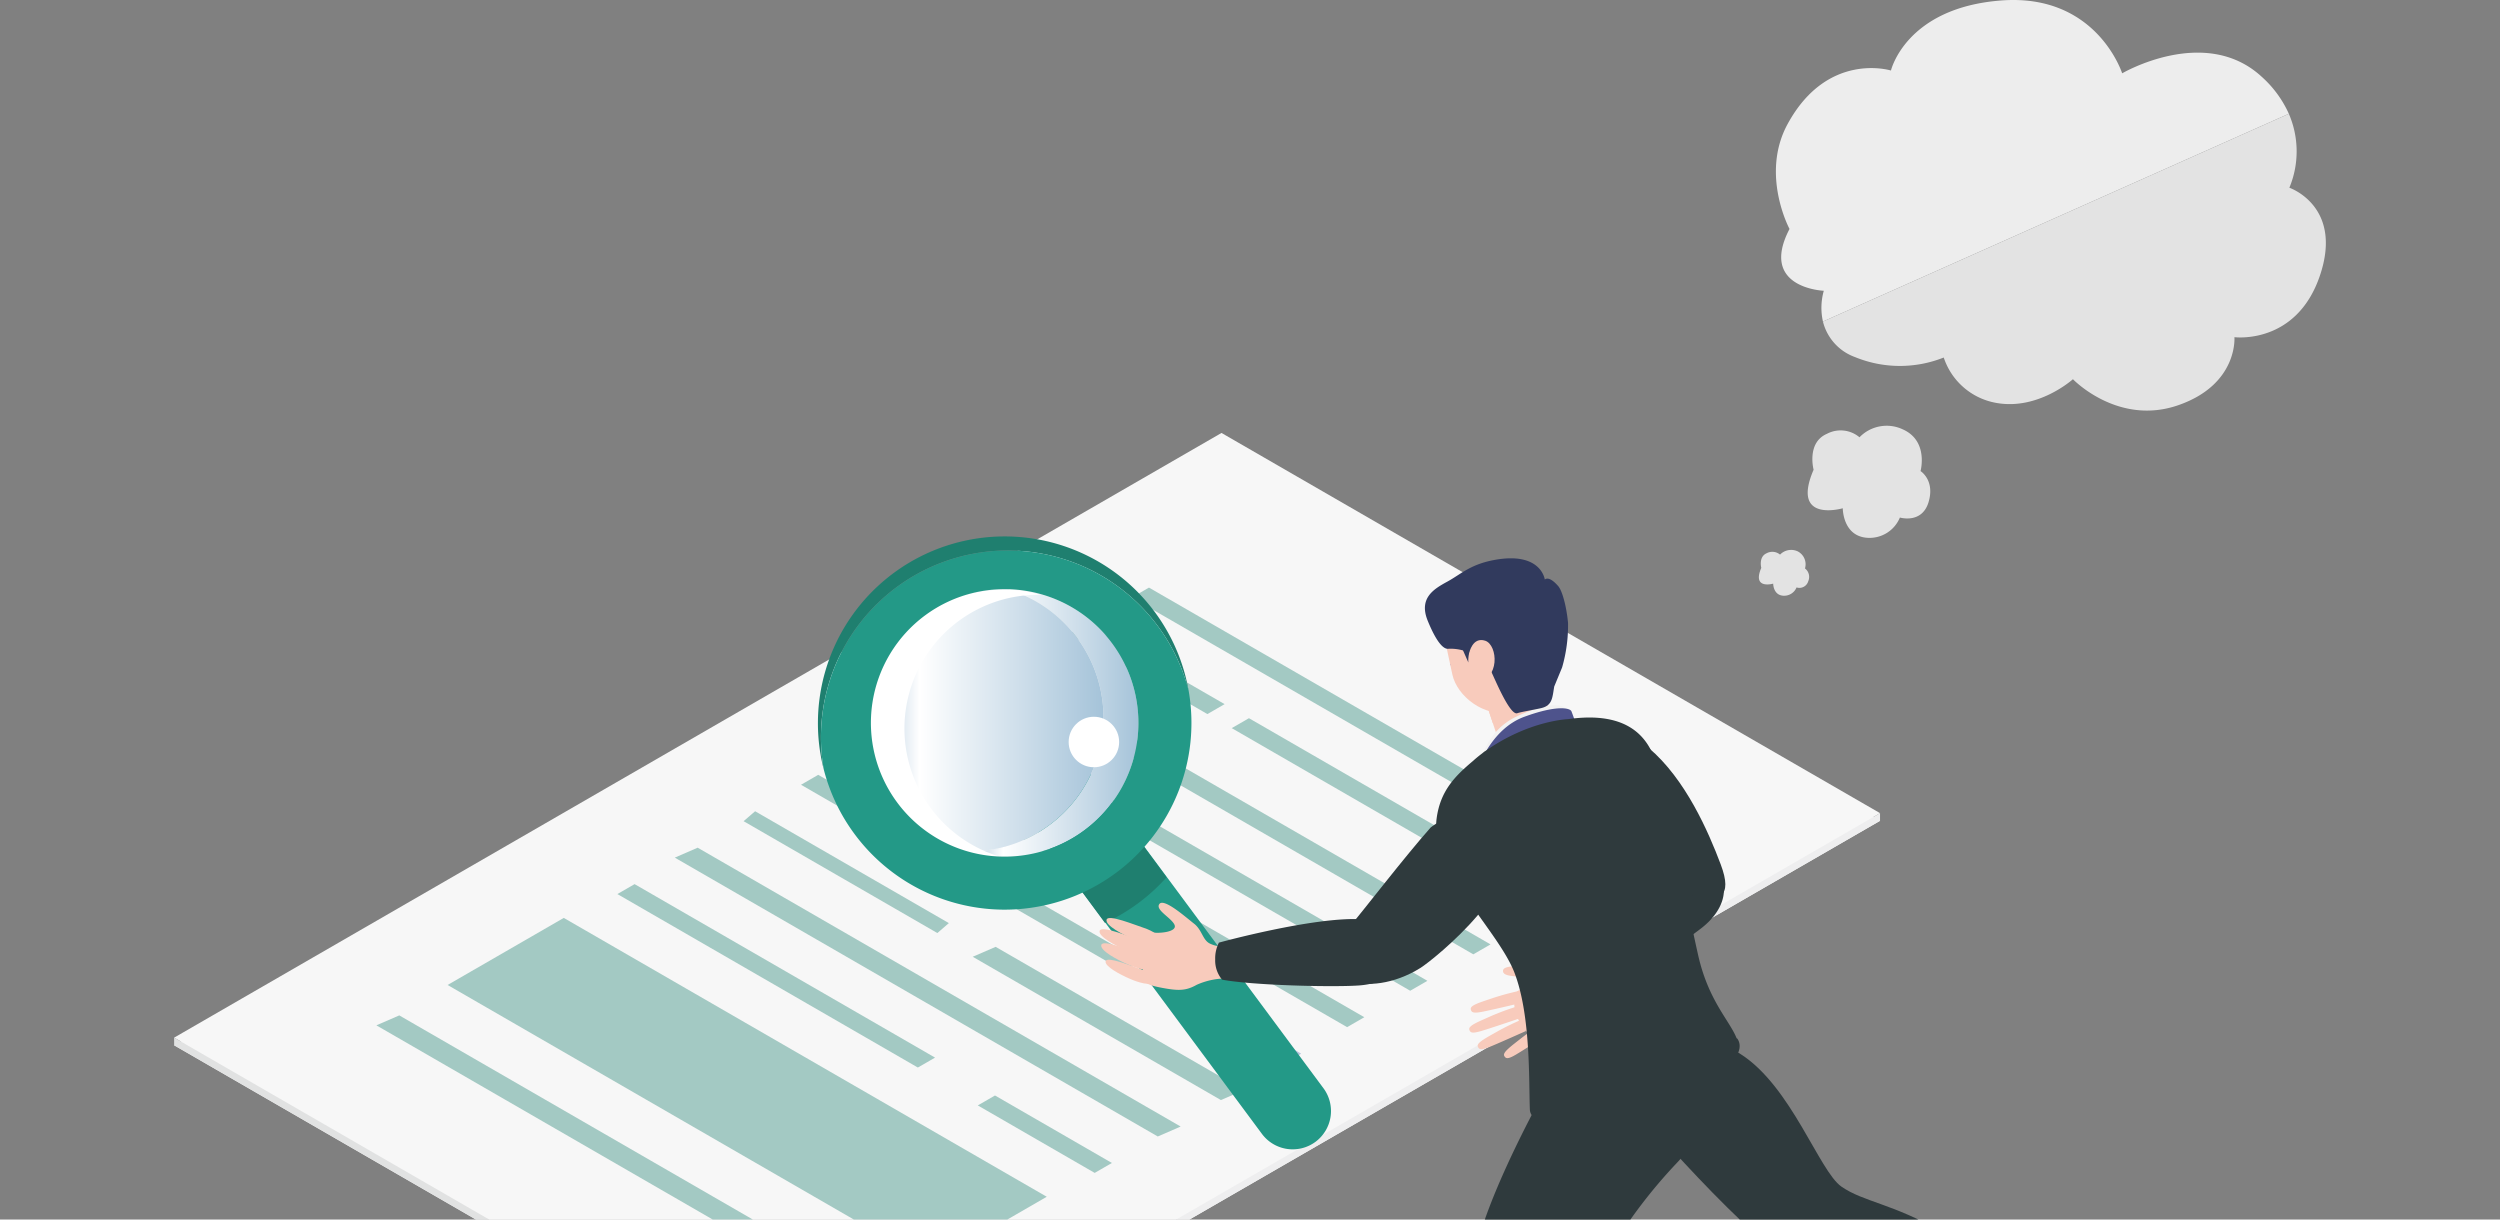 <svg xmlns="http://www.w3.org/2000/svg" xmlns:xlink="http://www.w3.org/1999/xlink" width="410" height="200" viewBox="0 0 410 200">
  <rect x="0" y="0" width="410" height="200" fill="#808080" stroke="none"/>
  <defs>
    <clipPath id="clip-path">
      <rect id="長方形_5330" data-name="長方形 5330" width="410" height="200" transform="translate(670 5467.197)" fill="#fff" stroke="#707070" stroke-width="1"/>
    </clipPath>
    <linearGradient id="linear-gradient" y1="0.5" x2="1" y2="0.5" gradientUnits="objectBoundingBox">
      <stop offset="0" stop-color="#a7c2d8"/>
      <stop offset="0.209" stop-color="#fff"/>
      <stop offset="1" stop-color="#a5c3d9"/>
    </linearGradient>
    <clipPath id="clip-path-2">
      <path id="パス_378290" data-name="パス 378290" d="M236.615,128.092c-6.439,2.139-11.46,7.114-12.59,13.854s8.537,15.731,10.735,21.395a63.838,63.838,0,0,1,3.746,14.735c.453,3.652,9.392,3.661,15.785,1.537s11.781-7.844,11.8-10.639-3.849-4.981-5.387-12.09-4.027-21.109-5.228-25.035S250.611,123.441,236.615,128.092Z" transform="translate(-223.934 -126.111)" fill="none"/>
    </clipPath>
  </defs>
  <g id="マスクグループ_33" data-name="マスクグループ 33" transform="translate(-670 -5467.197)" clip-path="url(#clip-path)">
    <g id="アートワーク_37" data-name="アートワーク 37" transform="translate(875 5584.122)">
      <g id="グループ_301864" data-name="グループ 301864" transform="translate(-176.442 -116.925)">
        <g id="グループ_301862" data-name="グループ 301862" transform="translate(0 71.002)">
          <g id="グループ_301851" data-name="グループ 301851">
            <path id="パス_378241" data-name="パス 378241" d="M0,176.608l108,62.353,171.768-99.17-108-62.353Z" transform="translate(0 -76.18)" fill="#f7f7f7"/>
            <path id="パス_378242" data-name="パス 378242" d="M0,175.261l108,62.353,171.768-99.17-108-62.353Z" transform="translate(0 -76.09)" fill="#f7f7f7"/>
            <path id="パス_378243" data-name="パス 378243" d="M48.061,172.326l79.209,45.732,19.055-11L67.115,161.325Z" transform="translate(-3.214 -81.791)" fill="#a3c9c3"/>
            <path id="パス_378244" data-name="パス 378244" d="M143.448,118.6l79.21,45.732,2.822-1.629L146.27,116.968Z" transform="translate(-9.594 -78.824)" fill="#a3c9c3"/>
            <path id="パス_378245" data-name="パス 378245" d="M132.357,125l22.753,13.136,2.822-1.629-22.753-13.136Z" transform="translate(-8.852 -79.252)" fill="#b7c3dd"/>
            <path id="パス_378246" data-name="パス 378246" d="M161.017,141.548l52.466,30.291,2.822-1.629-52.466-30.291Z" transform="translate(-10.769 -80.359)" fill="#a3c9c3"/>
            <path id="パス_378247" data-name="パス 378247" d="M168.307,104.9l79.21,45.732,2.822-1.629-79.21-45.732Z" transform="translate(-11.256 -77.908)" fill="#a3c9c3"/>
            <path id="パス_378248" data-name="パス 378248" d="M157.216,111.307l22.753,13.136,2.822-1.629-22.753-13.136Z" transform="translate(-10.515 -78.337)" fill="#a3c9c3"/>
            <path id="パス_378249" data-name="パス 378249" d="M185.876,127.854l52.466,30.291,2.822-1.629L188.7,126.225Z" transform="translate(-12.431 -79.443)" fill="#a3c9c3"/>
            <path id="パス_378250" data-name="パス 378250" d="M121.266,131.4l79.21,45.732,2.822-1.629-79.21-45.732Z" transform="translate(-8.11 -79.681)" fill="#a3c9c3"/>
            <path id="パス_378251" data-name="パス 378251" d="M110.175,137.807l52.976,30.586,2.822-1.629L113,136.178Z" transform="translate(-7.369 -80.109)" fill="#a3c9c3"/>
            <path id="パス_378252" data-name="パス 378252" d="M172.306,173.679l21.234,12.259,2.822-1.629-21.234-12.259Z" transform="translate(-11.524 -82.508)" fill="#b7c3dd"/>
            <path id="パス_378253" data-name="パス 378253" d="M100.085,144.21l31.775,18.345,1.889-1.629-31.775-18.346Z" transform="translate(-6.694 -80.537)" fill="#a3c9c3"/>
            <path id="パス_378254" data-name="パス 378254" d="M140.357,168.039l40.7,23.5,3.755-1.629-40.7-23.5Z" transform="translate(-9.387 -82.131)" fill="#a3c9c3"/>
            <path id="パス_378255" data-name="パス 378255" d="M87.993,150.614,167.2,196.346l3.755-1.629-79.21-45.732Z" transform="translate(-5.885 -80.965)" fill="#a3c9c3"/>
            <path id="パス_378256" data-name="パス 378256" d="M77.9,157.017l49.279,28.451L130,183.839,80.725,155.388Z" transform="translate(-5.21 -81.394)" fill="#a3c9c3"/>
            <path id="パス_378257" data-name="パス 378257" d="M141.244,194.164l19.172,11.069,2.822-1.629-19.172-11.069Z" transform="translate(-9.446 -83.878)" fill="#a3c9c3"/>
            <path id="パス_378258" data-name="パス 378258" d="M35.544,180.09l79.209,45.732,3.755-1.629L39.3,178.46Z" transform="translate(-2.377 -82.937)" fill="#a3c9c3"/>
            <path id="パス_378259" data-name="パス 378259" d="M0,182.368v1.257l108,62.353v-1.257Z" transform="translate(0 -83.198)" fill="#e1e2e2"/>
            <path id="パス_378260" data-name="パス 378260" d="M287.508,142.913v1.257L115.74,243.34v-1.257Z" transform="translate(-7.741 -80.559)" fill="#eeeeef"/>
          </g>
          <g id="グループ_301853" data-name="グループ 301853" transform="translate(212.397 70.831)">
            <g id="グループ_301852" data-name="グループ 301852" transform="translate(0 16.621)">
              <path id="パス_378261" data-name="パス 378261" d="M244.934,170.57s-.111.384-1.391.611-2.225-1.056-3.831-1.15-6.072-.663-6.157.513,2.763.716,3.774,1.359-.146,1.421-1.2,1.887-1.078,3.48.518,5.763,2.661,2.393,4.847,1.4,3.115-1.653,3.934-3.327a11.408,11.408,0,0,1,3.032-3.278Z" transform="translate(-228.017 -169.811)" fill="#f8cbbc"/>
              <path id="パス_378262" data-name="パス 378262" d="M236.046,174.108a41.712,41.712,0,0,0-4.459,1.19c-2.063.705-3.774,1.183-3.7,1.817s.526.708,1.776.483,6.447-1.46,6.447-1.46Z" transform="translate(-227.638 -170.098)" fill="#f8cbbc"/>
              <path id="パス_378263" data-name="パス 378263" d="M235.473,176.889a41.655,41.655,0,0,0-4.329,1.6c-1.988.895-3.647,1.529-3.517,2.155s.59.656,1.813.315,6.282-2.058,6.282-2.058Z" transform="translate(-227.62 -170.284)" fill="#f8cbbc"/>
              <path id="パス_378264" data-name="パス 378264" d="M236.572,179.084a41.717,41.717,0,0,0-4.155,2.007c-1.893,1.081-3.485,1.872-3.3,2.481s.65.6,1.835.14,6.057-2.646,6.057-2.646Z" transform="translate(-227.72 -170.431)" fill="#f8cbbc"/>
              <path id="パス_378265" data-name="パス 378265" d="M240.453,179.6a41.632,41.632,0,0,0-3.807,2.608c-1.709,1.352-3.164,2.373-2.886,2.948s.733.493,1.835-.137,5.591-3.525,5.591-3.525Z" transform="translate(-228.029 -170.465)" fill="#f8cbbc"/>
            </g>
            <path id="パス_378266" data-name="パス 378266" d="M249.011,173.546c4.469-1.986,14.713-8.666,17.979-11.251s3.823-5.38,3.5-6.9-2.678-5.646-9-1.8-16.145,15.49-16.145,15.49a5.412,5.412,0,0,0,1,2.477A4.637,4.637,0,0,0,249.011,173.546Z" transform="translate(-228.806 -151.998)" fill="#2f3a3d"/>
          </g>
          <path id="パス_378267" data-name="パス 378267" d="M323.676,226.428a26.373,26.373,0,0,1,4.575-.284c1.4.166,5.942.49,6.843.771s.986,3.279.845,4.683-1.637,1.922-1.967,3.176a6.566,6.566,0,0,0-.035,3.148c.781,2.406-3.039,8.519-5.1,10.365s-4.066-.38-3.865-2.759c.174-2.068,1.5-8.98.544-11.085s-4.133-2.169-4.133-2.169Z" transform="translate(-21.494 -86.123)" fill="#1c2229"/>
          <path id="パス_378268" data-name="パス 378268" d="M277.017,226.428a26.386,26.386,0,0,1,4.576-.284c1.4.166,5.941.49,6.842.771s.986,3.279.845,4.683-1.637,1.922-1.967,3.176a6.566,6.566,0,0,0-.035,3.148c.781,2.406-3.039,8.519-5.1,10.365s-4.066-.38-3.865-2.759c.174-2.068,1.5-8.98.544-11.085s-4.133-2.169-4.133-2.169Z" transform="translate(-18.374 -86.123)" fill="#1c2229"/>
          <path id="パス_378269" data-name="パス 378269" d="M260.588,182.079s5.168-2.351,13.46,2.951,12.871,19.193,16.505,21.715,8.282,2.735,16.4,7.38,19.712,8.8,19.712,8.8-.41,6.135-5.738,8.551c0,0-27.641-7.113-36.22-10.905s-28.748-27.6-28.748-27.6Z" transform="translate(-17.119 -83.144)" fill="#2f3a3d"/>
          <path id="パス_378270" data-name="パス 378270" d="M241.058,189.242S224.69,217.8,228.782,224.624,275.5,233.66,275.5,233.66l2.217-11.764-26.94-4.6a84.224,84.224,0,0,1,10.9-14.322c6.322-6.479,6.127-20.118,6.127-20.118Z" transform="translate(-15.257 -83.23)" fill="#2f3a3d"/>
          <g id="グループ_301857" data-name="グループ 301857" transform="translate(105.576 16.916)">
            <g id="グループ_301856" data-name="グループ 301856">
              <path id="パス_378271" data-name="パス 378271" d="M196.444,195.246a6.283,6.283,0,0,1-8.787-1.319L139.8,129.4a6.283,6.283,0,1,1,10.107-7.467l47.853,64.525A6.282,6.282,0,0,1,196.444,195.246Z" transform="translate(-114.844 -95.902)" fill="#239987"/>
              <g id="グループ_301854" data-name="グループ 301854" transform="translate(8.489 8.705)">
                <path id="パス_378272" data-name="パス 378272" d="M145.9,103.551a21.93,21.93,0,0,1-6.459,42.994,21.931,21.931,0,1,0,6.459-42.994Z" transform="translate(-123.391 -103.548)" fill="url(#linear-gradient)"/>
                <path id="パス_378273" data-name="パス 378273" d="M156.309,111.584a21.831,21.831,0,0,0-11.548-8.033,21.93,21.93,0,0,0-6.459,42.994,21.93,21.93,0,0,0,18.007-34.961Z" transform="translate(-122.255 -103.547)" fill="url(#linear-gradient)"/>
                <path id="パス_378274" data-name="パス 378274" d="M143.81,147.479a21.93,21.93,0,0,1,6.459-43,21.931,21.931,0,1,0-6.459,43Z" transform="translate(-122.241 -103.552)" fill="#fff"/>
              </g>
              <path id="パス_378275" data-name="パス 378275" d="M173.315,153.676l-5.331-7.215a21.958,21.958,0,0,1-10.1,7.477l5.329,7.213a30.792,30.792,0,0,0,10.1-7.475Z" transform="translate(-116.135 -97.713)" fill="#1f7f6f"/>
              <g id="グループ_301855" data-name="グループ 301855">
                <path id="パス_378276" data-name="パス 378276" d="M126.077,102.578a30.634,30.634,0,0,1,47.87,17.005A30.633,30.633,0,1,0,114.1,132.488,30.627,30.627,0,0,1,126.077,102.578Z" transform="translate(-113.143 -94.219)" fill="#1f7f6f"/>
                <path id="パス_378277" data-name="パス 378277" d="M162.011,149.662a30.626,30.626,0,0,0,11.973-29.909,30.633,30.633,0,0,0-59.843,12.905,30.634,30.634,0,0,0,47.87,17Zm-31.236-42.28a21.934,21.934,0,1,1-4.608,30.675A21.933,21.933,0,0,1,130.774,107.382Z" transform="translate(-113.179 -94.388)" fill="#239987"/>
              </g>
            </g>
            <ellipse id="楕円形_5868" data-name="楕円形 5868" cx="4.14" cy="4.14" rx="4.14" ry="4.14" transform="translate(41.125 29.631)" fill="#fff"/>
          </g>
          <g id="グループ_301858" data-name="グループ 301858" transform="translate(151.765 77.056)">
            <path id="パス_378278" data-name="パス 378278" d="M182.876,165.681s-.327.267-1.577-.3-1.307-2.25-2.65-3.292-4.892-4.208-5.67-3.235,1.978,2.276,2.474,3.44-2.529,1.449-3.725,1.225-1.468,2.087-1.444,5.03-.626,3.391,3.385,4.116c2.5.452,3.7.423,5.417-.546a12.045,12.045,0,0,1,4.6-1.042Z" transform="translate(-163.151 -158.669)" fill="#f8cbbc"/>
            <path id="パス_378279" data-name="パス 378279" d="M167.224,166.869s3.344,1.478,4.129.568-1.128-2.038-2.605-2.517-5.819-2.27-6.088-1.346S165.244,166.027,167.224,166.869Z" transform="translate(-162.642 -158.98)" fill="#f8cbbc"/>
            <path id="パス_378280" data-name="パス 378280" d="M168.445,164.9s3.344,1.478,4.129.568-1.128-2.038-2.605-2.516-5.818-2.27-6.087-1.346S166.466,164.056,168.445,164.9Z" transform="translate(-162.724 -158.848)" fill="#f8cbbc"/>
            <path id="パス_378281" data-name="パス 378281" d="M167.518,169.339s3.344,1.478,4.129.569-1.128-2.039-2.605-2.517-5.819-2.27-6.088-1.346S165.538,168.5,167.518,169.339Z" transform="translate(-162.662 -159.145)" fill="#f8cbbc"/>
            <path id="パス_378282" data-name="パス 378282" d="M167.813,171.858s3,1.325,3.7.509-1.012-1.827-2.336-2.256-5.216-2.035-5.457-1.207S166.038,171.1,167.813,171.858Z" transform="translate(-162.713 -159.338)" fill="#f8cbbc"/>
          </g>
          <path id="パス_378283" data-name="パス 378283" d="M252.986,129.053s-.653-2.926,5.391,2.179,9.806,13.767,11.818,19.121-.115,6.339-5.026,5.069-10.838-9.951-12.613-12.244C248.832,138.368,243.045,131.469,252.986,129.053Z" transform="translate(-16.55 -79.577)" fill="#2f3a3d"/>
          <path id="パス_378284" data-name="パス 378284" d="M230.439,122.879l2.7,8.125a17.068,17.068,0,0,0,6.178-.661,5.754,5.754,0,0,0,2.673-2.422l-2.514-8.044Z" transform="translate(-15.412 -79.019)" fill="#f8cbbc"/>
          <path id="パス_378285" data-name="パス 378285" d="M231.666,126.571a6.017,6.017,0,0,0,5.378.564,5.34,5.34,0,0,0,3.593-3.544l-1.161-3.715-9.037,3Z" transform="translate(-15.412 -79.019)" fill="#f8cbbc" style="mix-blend-mode: multiply;isolation: isolate"/>
          <path id="パス_378286" data-name="パス 378286" d="M229.849,132.7a10.358,10.358,0,0,1,5.738-6.927c4.9-2.306,7.657-2.17,8.216-1s.288,4.137.288,4.137Z" transform="translate(-15.372 -79.291)" fill="#f2f2f2"/>
          <path id="パス_378287" data-name="パス 378287" d="M224.248,116.638s3.16,6.532,5.992,6.052l-.845-6.443Z" transform="translate(-14.998 -78.776)" fill="#6167ad"/>
          <path id="パス_378288" data-name="パス 378288" d="M229.374,133.822s2.141-6.019,7.382-7.94,7.429-1.477,7.731-.932a31.124,31.124,0,0,1,1.037,3.119Z" transform="translate(-15.341 -79.327)" fill="#4e538c"/>
          <g id="グループ_301861" data-name="グループ 301861" transform="translate(206.973 46.674)">
            <g id="グループ_301860" data-name="グループ 301860" transform="translate(1.984 0.001)">
              <g id="グループ_301859" data-name="グループ 301859" clip-path="url(#clip-path-2)">
                <path id="パス_378289" data-name="パス 378289" d="M222.089,138.705s5.023,12.469,12.42,19.454,4.89,13.914,8.652,17.643,17.726.536,27.014-3.252l-15.579,12.841-19.923,5.592L222.325,159.11l-6.1-18.362Z" transform="translate(-223.418 -126.953)" fill="#dbdcdc" opacity="0.32" style="mix-blend-mode: multiply;isolation: isolate"/>
              </g>
            </g>
            <path id="パス_378291" data-name="パス 378291" d="M237.176,190.423c-.19-4.558.185-15.392-2.518-22.445s-13.864-17.035-12.774-25.313c.6-4.523,3-6.948,5.982-9.449.424-.388.909-.79,1.462-1.206l.272-.223a2.026,2.026,0,0,1,.364-.237l.075-.053c7.076-4.925,13.4-5.123,13.4-5.123,10-1.423,13.19,3.148,14.44,7.2,1.527,4.956,4.877,22.574,6.9,31.528,1.686,7.47,5.157,10.7,6.3,13.6l.1.052s1.4,1.57-1.025,3.949a8.231,8.231,0,0,1-2.4,1.614c-3.042,1.367-10.175,5.873-17.273,7.771C243.941,193.838,237.29,193.168,237.176,190.423Z" transform="translate(-221.808 -126.11)" fill="#2f3a3d"/>
          </g>
          <rect id="長方形_5329" data-name="長方形 5329" width="16.011" height="20.892" rx="8.006" transform="translate(206.919 27.025) rotate(-12.141)" fill="#f8cbbc"/>
          <path id="パス_378292" data-name="パス 378292" d="M219.685,145.3s6.423-5.435,11.57,1.537S220.365,166.858,218,168.332c-8.6,5.362-18.831,2.018-12.207-5.984C208.84,158.67,215.439,150.087,219.685,145.3Z" transform="translate(-13.622 -80.584)" fill="#2f3a3d"/>
          <path id="パス_378293" data-name="パス 378293" d="M241.037,119.149c-.315,1.834-.286,3.082-2.092,3.532-.878.218-3.476.658-3.947.844-1.247.494-3.914-6.143-4.347-6.93a7.89,7.89,0,0,0-6.9-3.64c-1.379.279-2.884-3.174-3.465-4.6-1.524-3.759,1.08-5.236,3.251-6.425s3.67-2.745,7.449-3.491c7.907-1.56,8.507,3.173,8.507,3.173s.611-.768,2.216,1.093c.6.7,1.317,3.115,1.594,6.014a24.92,24.92,0,0,1-.974,7.3Z" transform="translate(-14.702 -77.563)" fill="#313a5d"/>
          <path id="パス_378294" data-name="パス 378294" d="M228.293,111.687s-.614,2.181-.81,2.916a5.051,5.051,0,0,0-.127,1.517l-1.552-3.513Z" transform="translate(-15.102 -78.471)" fill="#313a5d"/>
          <path id="パス_378295" data-name="パス 378295" d="M227.62,114.6s.524-2.682,2.617-2,2.5,6.509-1.584,6.8Z" transform="translate(-15.223 -78.525)" fill="#f8cbbc"/>
          <path id="パス_378296" data-name="パス 378296" d="M184.1,171.468c5.08.942,18,1.249,22.389.953s6.548-2.4,7.178-3.919,1.043-6.52-6.762-6.947-23.326,3.837-23.326,3.837a5.719,5.719,0,0,0-.609,2.757A4.905,4.905,0,0,0,184.1,171.468Z" transform="translate(-12.236 -81.804)" fill="#2f3a3d"/>
        </g>
        <path id="パス_378297" data-name="パス 378297" d="M288.075,82.037s-1.183-4.425,2.171-5.881a4.8,4.8,0,0,1,5.354.562,6.2,6.2,0,0,1,7.1-1.3c4.276,1.9,2.912,6.844,2.912,6.844s2.4,1.485,1.314,5.095-4.7,2.521-4.7,2.521a5.379,5.379,0,0,1-5.373,3.322c-4.016-.287-3.994-4.841-3.994-4.841S284.282,90.857,288.075,82.037Z" transform="translate(-19.202 -5.003)" fill="#e3e3e3" style="mix-blend-mode: multiply;isolation: isolate"/>
        <path id="パス_378298" data-name="パス 378298" d="M278.922,99.591s-.483-1.808.887-2.4a1.963,1.963,0,0,1,2.188.23,2.533,2.533,0,0,1,2.9-.533,2.383,2.383,0,0,1,1.191,2.8,1.743,1.743,0,0,1,.538,2.083,1.51,1.51,0,0,1-1.921,1.03,2.2,2.2,0,0,1-2.2,1.358c-1.641-.118-1.632-1.978-1.632-1.978S277.372,103.2,278.922,99.591Z" transform="translate(-18.628 -6.463)" fill="#e3e3e3" style="mix-blend-mode: multiply;isolation: isolate"/>
        <g id="グループ_301863" data-name="グループ 301863" transform="translate(262.69)">
          <path id="パス_378299" data-name="パス 378299" d="M361.161,12.562c-9.271-8.512-22.856-.536-22.856-.536S334.137-1.117,318.469.077s-18.082,11.489-18.082,11.489-10.407-3.24-16.948,8.772c-4.5,8.254.312,17.211.312,17.211-5.073,9.734,5.622,10.136,5.622,10.136a10.26,10.26,0,0,0-.14,5.047l76.409-34.072A18.161,18.161,0,0,0,361.161,12.562Z" transform="translate(-281.518 0)" fill="#ededed"/>
          <path id="パス_378300" data-name="パス 378300" d="M295.05,59.9a19.4,19.4,0,0,0,14.546.071,11.081,11.081,0,0,0,8.593,7.439c6.9,1.267,12.594-3.883,12.594-3.883s7.36,7.68,17.238,4.276,9.249-11.169,9.249-11.169,10.152,1.319,14.018-10.091-5.009-14.417-5.009-14.417A15.5,15.5,0,0,0,366.194,20L289.785,54.07A8.329,8.329,0,0,0,295.05,59.9Z" transform="translate(-282.071 -1.337)" fill="#e3e3e3" style="mix-blend-mode: multiply;isolation: isolate"/>
        </g>
      </g>
    </g>
  </g>
</svg>
